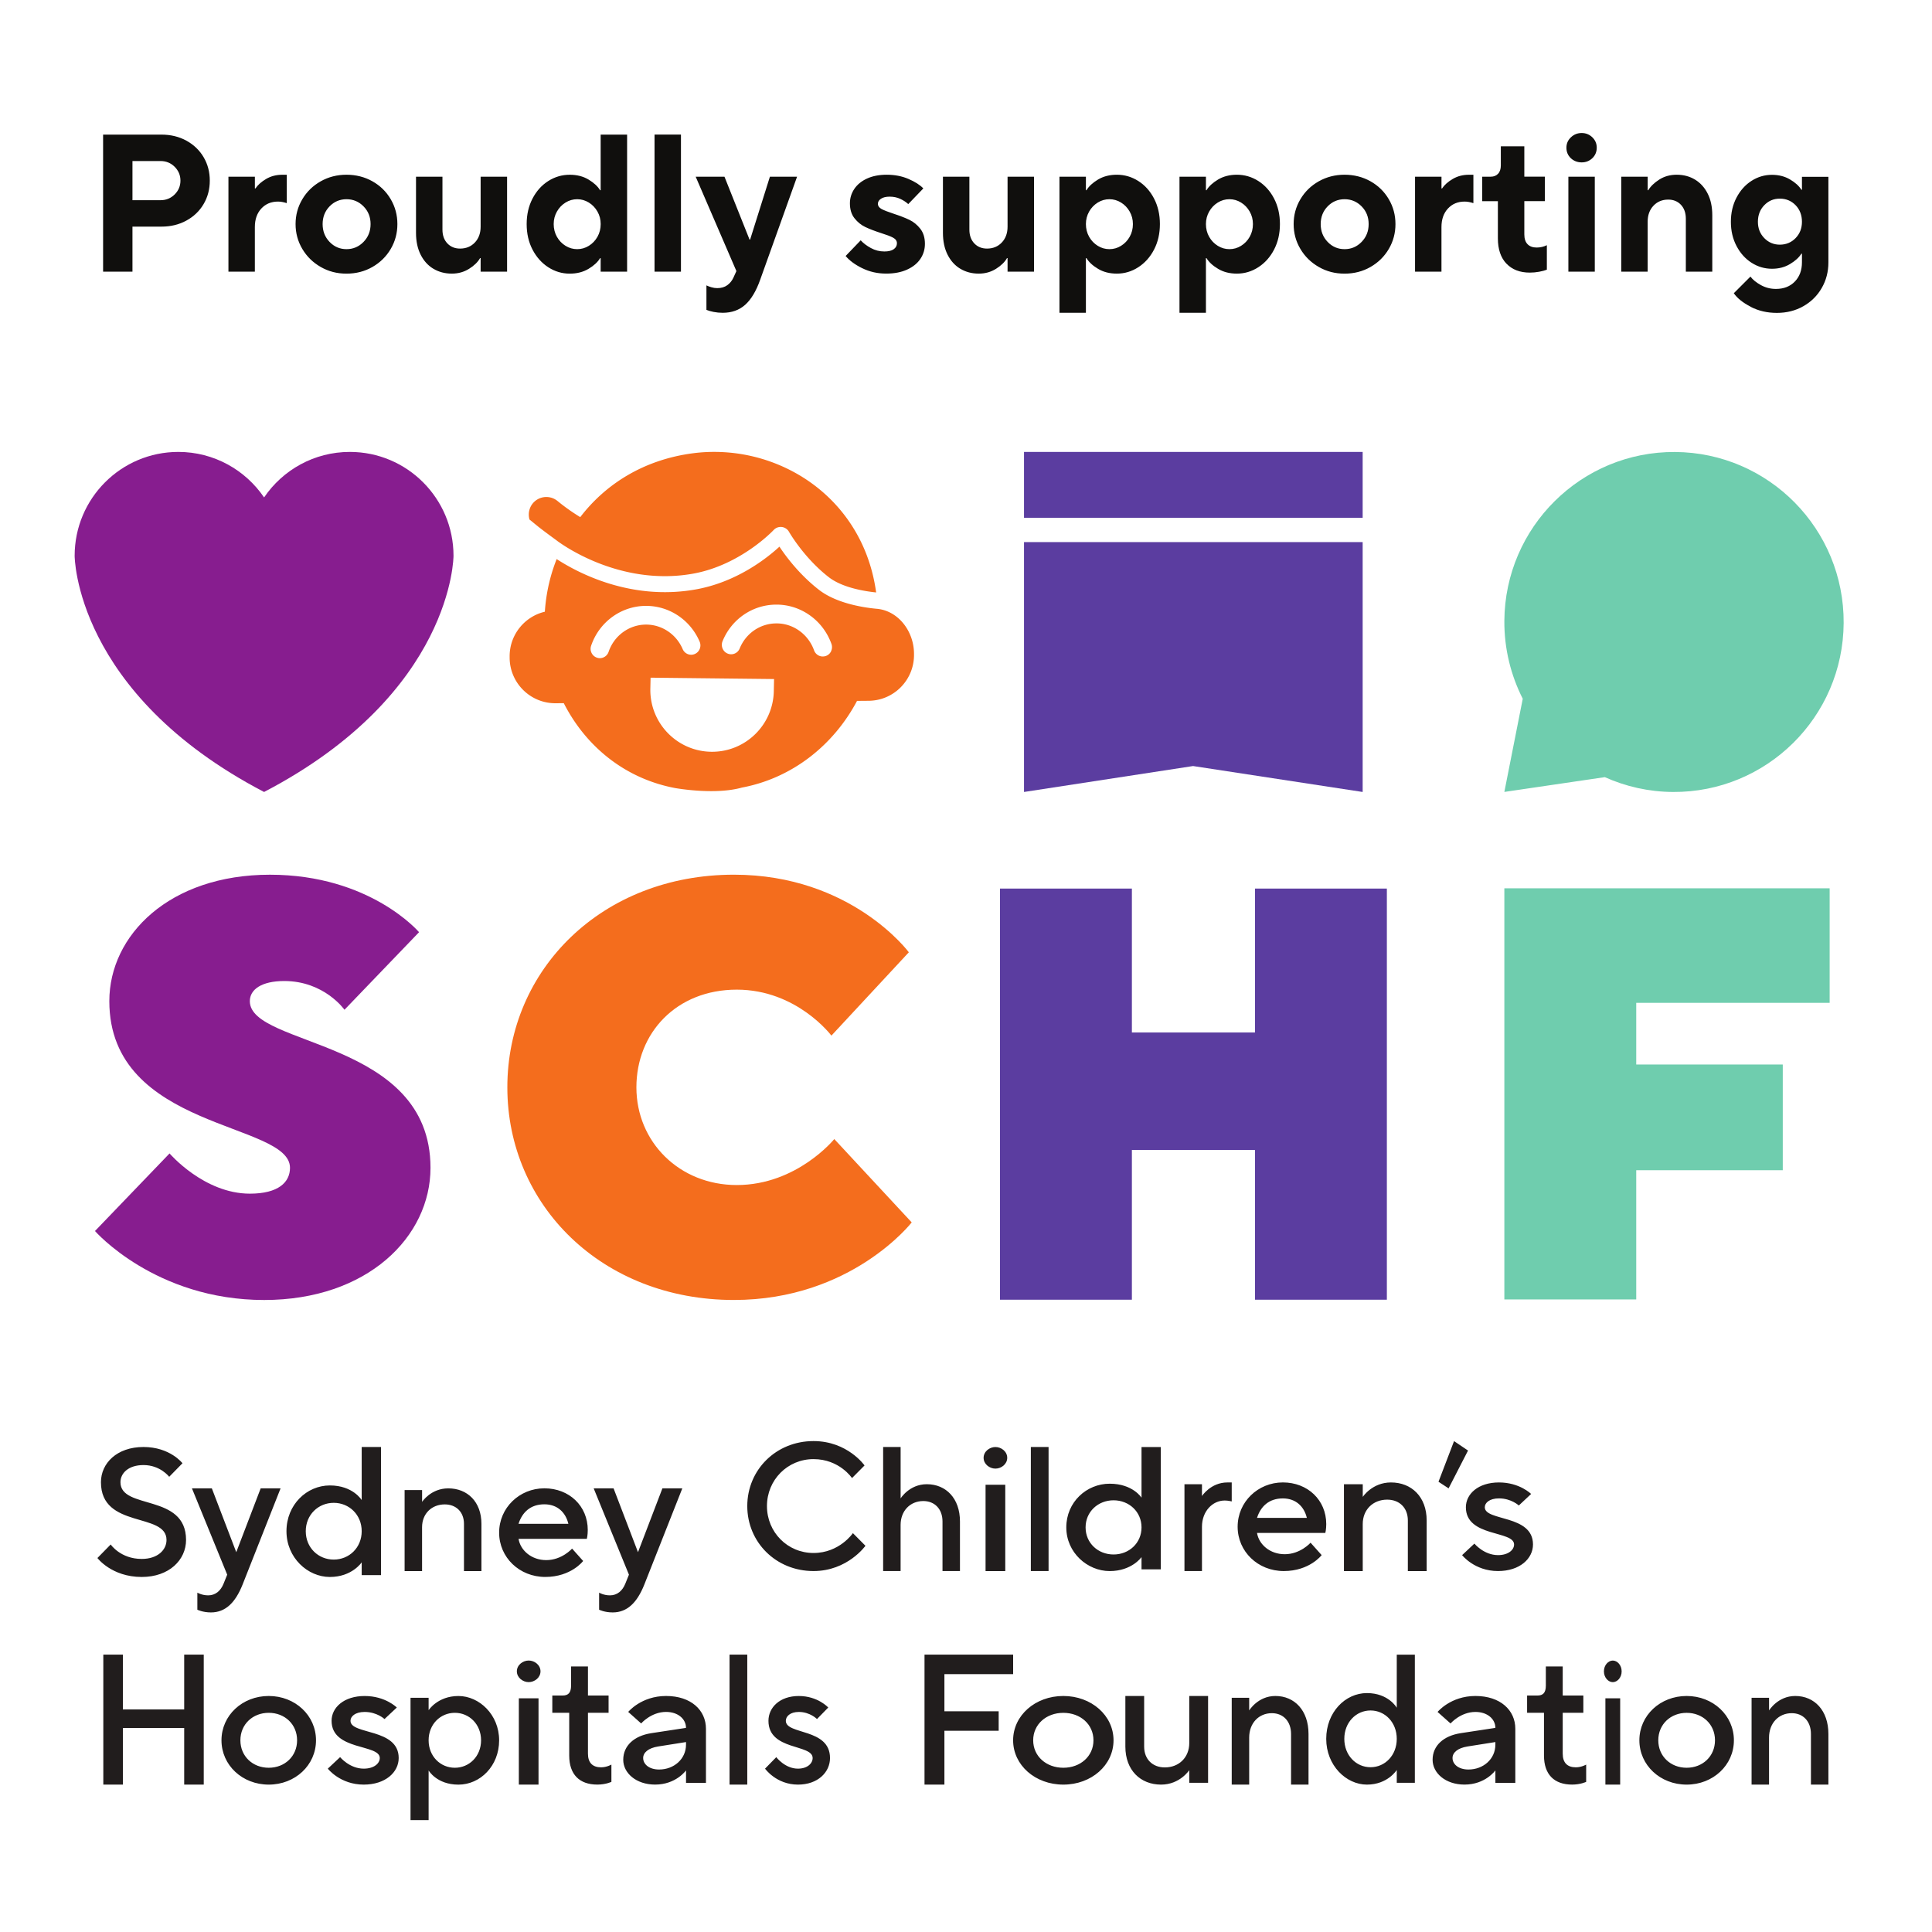 <?xml version="1.0" encoding="UTF-8"?>
<svg xmlns="http://www.w3.org/2000/svg" viewBox="0 0 800 800" width="2560" height="2560"><path fill="#f46d1d" d="M377.52 506.17s-24.94 32.12-73.63 32.12c-54.62 0-93.81-39.27-93.81-88.05s39.19-88.05 93.81-88.05c48.69 0 72.44 32.13 72.44 32.13l-32.06 34.51s-14.25-19.04-39.19-19.04-41.56 17.85-41.56 40.46 17.81 40.45 41.56 40.45c24.94 0 40.38-19.04 40.38-19.04l32.06 34.51z"/><path fill="#871d8f" d="M70.21 477.61s14.25 16.66 33.25 16.66c11.87 0 16.62-4.76 16.62-10.71 0-19.04-74.81-15.47-74.81-69.01 0-27.37 24.94-52.35 66.5-52.35s61.75 23.8 61.75 23.8l-30.88 32.12s-8.31-11.9-24.94-11.9c-9.5 0-14.25 3.57-14.25 8.33 0 19.04 74.81 15.47 74.81 69.01 0 28.56-26.12 54.74-68.87 54.74-45.13 0-70.06-28.56-70.06-28.56l30.87-32.12z"/><path fill="#5b3da0" d="M414.08 367.94h54.61v59.59h50.97v-59.59h54.61v170.24h-54.61v-62.02h-50.97v62.02h-54.61V367.94z"/><path fill="#6fcdae" d="M622.91 367.83h134.71v47.42h-80.09v25.53h60.68v43.78h-60.68v53.5h-54.61V367.82z"/><path fill="#5b3da0" d="M424.02 214.41h140.23v-27.28H424.02v27.28zM424.02 224.47v103.47l70-10.74 70.23 10.74V224.47H424.02z"/><path fill="#f46d1d" d="M344.18 269.59c-.43.95-1.2 1.67-2.17 2.02-.42.16-.88.21-1.31.23h-.04c-1.58 0-3.03-1.03-3.58-2.56-2.41-6.71-8.73-11.24-15.69-11.14-6.63.04-12.55 4.11-15.1 10.37-.39.97-1.13 1.72-2.09 2.12-.95.4-2.01.39-2.97-.03-1.92-.82-2.84-3.09-2.05-5.06 3.72-9.16 12.41-15.12 22.14-15.18 10.24-.1 19.45 6.47 22.96 16.26.35.98.3 2.02-.12 2.96zm-23.76 16.37c-.16 14.14-11.73 25.49-25.85 25.33-14.12-.16-25.44-11.75-25.28-25.9l.1-4.78 51.13.57-.1 4.78zm-68.41-16.05a3.838 3.838 0 0 1-3.59 2.62h-.05c-.42 0-.84-.08-1.26-.23a3.785 3.785 0 0 1-2.17-1.97c-.44-.92-.51-1.97-.17-2.94 3.32-9.81 12.4-16.44 22.59-16.51h.16c9.63 0 18.33 5.8 22.19 14.82.84 1.95-.05 4.24-1.98 5.09-.95.42-2 .44-2.95.05-.95-.38-1.7-1.12-2.11-2.08-2.66-6.19-8.66-10.18-15.25-10.13-6.95.05-13.14 4.58-15.41 11.28zm126.46.68c-.07-9.09-6.32-17.47-15.03-18.47-5.54-.47-16.98-2.18-24.34-7.9-8.07-6.28-13.67-13.8-16.35-17.86-5.06 4.66-17.59 14.67-34.67 17.71-26.9 4.8-48.86-6.9-57.58-12.57-1.03 2.62-1.93 5.29-2.64 8.01a72.53 72.53 0 0 0-2.25 13.79c-8.41 1.98-14.65 9.57-14.58 18.59v.5c.08 10.47 8.62 18.89 19.07 18.81l3.35-.03c9.03 17.74 25.14 31.17 46.05 35.14 0 0 16.41 3 27.7-.19 20.96-3.94 38.02-17.67 47.68-35.9l4.81-.04c10.45-.08 18.86-8.63 18.78-19.11v-.5z"/><path fill="#f46d1d" d="M222.46 217.74c1.7 1.39 5.13 3.92 6.98 5.27.65.48 1.1.81 1.19.88.24.19 24.98 19.25 56.31 13.66 19.75-3.53 33.28-17.94 33.41-18.08.85-.93 2.12-1.4 3.37-1.25 1.25.15 2.37.89 2.99 1.99.06.11 6.14 10.75 16.45 18.77 5.52 4.3 14.53 5.81 19.63 6.34-3.02-22.11-15.37-38.75-31.62-48.46a69.248 69.248 0 0 0-33.18-9.7c-3.6-.12-7.23.04-10.84.5-20.55 2.64-36.39 12.78-46.88 26.47a82.687 82.687 0 0 1-9.43-6.69 7.302 7.302 0 0 0-6.73-1.33 7.26 7.26 0 0 0-3.53 2.37c-.69.84-1.13 1.79-1.39 2.78-.33 1.27-.3 2.6.06 3.86l3.21 2.62z"/><path fill="#6fcdae" d="M763.42 257.99c.24-38.88-31.02-70.59-69.81-70.83-38.8-.24-70.45 31.08-70.69 69.95-.07 11.61 2.71 22.55 7.62 32.23l-7.62 38.58 41.6-6.12c8.63 3.87 18.16 6.08 28.21 6.14 38.8.24 70.45-31.08 70.69-69.95z"/><path fill="#871d8f" d="M187.79 230.14c0-23.75-19.22-43.01-42.93-43.01-14.77 0-27.79 7.47-35.51 18.85-7.72-11.37-20.75-18.85-35.51-18.85-23.71 0-42.93 19.26-42.93 43.01 0 0-.03 56.84 78.44 97.8 78.47-40.96 78.44-97.8 78.44-97.8z"/><path fill="#100f0d" d="M66.45 82.9c2.32 0 4.28-.8 5.88-2.39 1.59-1.59 2.39-3.5 2.39-5.72s-.8-4.12-2.39-5.72c-1.59-1.59-3.56-2.39-5.88-2.39h-11.6V82.9h11.6zm-23.76 29.6V55.74h24.16c3.84 0 7.28.84 10.34 2.51 3.05 1.68 5.43 3.96 7.13 6.85 1.7 2.89 2.55 6.12 2.55 9.69s-.85 6.8-2.55 9.69c-1.7 2.89-4.08 5.18-7.13 6.85-3.06 1.68-6.5 2.51-10.34 2.51h-12v18.65H42.69zM94.59 112.49V73.17h10.95v4.86h.24c.97-1.46 2.45-2.77 4.42-3.93 1.97-1.16 4.2-1.74 6.69-1.74h1.86v11.76c-1.3-.43-2.51-.65-3.65-.65-2.81 0-5.11.96-6.89 2.88-1.78 1.92-2.68 4.47-2.68 7.66v18.49H94.58zM150.53 100.17c1.95-2 2.92-4.46 2.92-7.38s-.97-5.36-2.92-7.34c-1.94-1.97-4.3-2.96-7.05-2.96s-5.1.99-7.01 2.96c-1.92 1.97-2.88 4.42-2.88 7.34s.96 5.38 2.88 7.38 4.26 3 7.01 3 5.11-1 7.05-3zm-17.72 10.38c-3.22-1.84-5.76-4.32-7.62-7.46-1.86-3.13-2.8-6.57-2.8-10.3s.93-7.16 2.8-10.3c1.86-3.14 4.41-5.61 7.62-7.42 3.21-1.81 6.77-2.72 10.66-2.72s7.53.91 10.74 2.72c3.22 1.81 5.74 4.28 7.58 7.42 1.84 3.13 2.76 6.57 2.76 10.3s-.92 7.16-2.76 10.3c-1.84 3.13-4.37 5.62-7.58 7.46-3.22 1.84-6.8 2.76-10.74 2.76s-7.45-.92-10.66-2.76zM179.44 111.28c-2.24-1.35-4-3.3-5.27-5.84-1.27-2.54-1.91-5.54-1.91-9V73.17h10.95v21.89c0 2.38.67 4.28 2.03 5.72 1.35 1.43 3.11 2.15 5.27 2.15 2.49 0 4.53-.84 6.12-2.51 1.59-1.68 2.39-3.87 2.39-6.57V73.17h10.95v39.32h-10.95v-5.6h-.24c-.92 1.62-2.43 3.1-4.54 4.42-2.11 1.32-4.49 1.99-7.14 1.99-2.87 0-5.42-.68-7.66-2.03zM243.82 101.79c1.49-.92 2.68-2.16 3.57-3.73.89-1.57 1.34-3.33 1.34-5.27s-.45-3.62-1.34-5.19c-.89-1.57-2.08-2.81-3.57-3.73-1.49-.92-3.1-1.38-4.82-1.38s-3.34.46-4.82 1.38c-1.49.92-2.68 2.16-3.57 3.73-.89 1.57-1.34 3.3-1.34 5.19s.45 3.7 1.34 5.27c.89 1.57 2.08 2.81 3.57 3.73 1.49.92 3.09 1.38 4.82 1.38s3.34-.46 4.82-1.38zm-16.78 8.88c-2.73-1.76-4.9-4.19-6.53-7.3-1.62-3.11-2.43-6.63-2.43-10.58s.81-7.47 2.43-10.58c1.62-3.11 3.8-5.53 6.53-7.26 2.73-1.73 5.69-2.59 8.88-2.59 2.97 0 5.57.66 7.78 1.99s3.81 2.8 4.78 4.42h.24V55.74h10.95v56.76h-10.95v-5.6h-.24c-.97 1.62-2.57 3.1-4.78 4.42-2.22 1.32-4.81 1.99-7.78 1.99-3.19 0-6.15-.88-8.88-2.64zM281.97 112.49h-10.94V55.73h10.94v56.76zM318.78 73.17h11.27l-15.24 42.57c-1.68 4.76-3.76 8.24-6.24 10.46-2.49 2.22-5.59 3.32-9.32 3.32-1.3 0-2.55-.12-3.77-.36-1.22-.24-2.2-.53-2.96-.85v-10.14c.54.27 1.22.53 2.03.77.81.24 1.62.37 2.43.37 1.67 0 3.07-.41 4.18-1.22 1.11-.81 1.96-1.86 2.55-3.16l1.22-2.68-16.86-39.08h11.92l10.38 26.03h.24l8.19-26.03zM357.05 111.07c-3.03-1.49-5.32-3.18-6.89-5.07l6.24-6.49c1.08 1.19 2.49 2.26 4.22 3.2 1.73.95 3.59 1.42 5.59 1.42 1.67 0 2.96-.31 3.85-.93.89-.62 1.34-1.45 1.34-2.47 0-.97-.53-1.74-1.58-2.31-1.05-.57-2.72-1.2-4.99-1.91-2.65-.86-4.83-1.7-6.53-2.51-1.7-.81-3.19-2.01-4.46-3.61-1.27-1.59-1.91-3.66-1.91-6.2 0-2.16.61-4.15 1.82-5.96 1.22-1.81 2.97-3.24 5.27-4.3 2.3-1.05 5.01-1.58 8.15-1.58 3.3 0 6.3.58 9 1.74 2.7 1.16 4.76 2.47 6.16 3.93l-6.24 6.49c-.87-.81-1.96-1.53-3.28-2.15-1.32-.62-2.8-.93-4.42-.93-1.51 0-2.7.28-3.57.85-.87.57-1.3 1.26-1.3 2.07 0 .92.5 1.65 1.5 2.19s2.66 1.19 4.99 1.95c2.65.87 4.84 1.72 6.57 2.55 1.73.84 3.23 2.07 4.5 3.69s1.91 3.7 1.91 6.24c0 2.27-.62 4.34-1.86 6.2-1.24 1.86-3.08 3.35-5.51 4.46-2.43 1.11-5.32 1.66-8.68 1.66-3.57 0-6.86-.74-9.89-2.23zM397.63 111.28c-2.24-1.35-4-3.3-5.27-5.84-1.27-2.54-1.91-5.54-1.91-9V73.17h10.95v21.89c0 2.38.67 4.28 2.03 5.72 1.35 1.43 3.11 2.15 5.27 2.15 2.49 0 4.53-.84 6.12-2.51 1.59-1.68 2.39-3.87 2.39-6.57V73.17h10.95v39.32h-10.95v-5.6h-.24c-.92 1.62-2.43 3.1-4.54 4.42-2.11 1.32-4.49 1.99-7.14 1.99-2.87 0-5.42-.68-7.66-2.03zM464.2 101.79c1.49-.92 2.68-2.16 3.57-3.73.89-1.57 1.34-3.33 1.34-5.27s-.45-3.62-1.34-5.19c-.89-1.57-2.08-2.81-3.57-3.73-1.49-.92-3.1-1.38-4.82-1.38s-3.34.46-4.82 1.38-2.68 2.16-3.57 3.73c-.89 1.57-1.34 3.3-1.34 5.19s.45 3.7 1.34 5.27c.89 1.57 2.08 2.81 3.57 3.73 1.49.92 3.09 1.38 4.82 1.38s3.34-.46 4.82-1.38zm-25.5 27.73V73.17h10.95v5.59h.24c.97-1.62 2.57-3.09 4.78-4.42 2.22-1.32 4.81-1.99 7.78-1.99 3.19 0 6.15.86 8.88 2.59 2.73 1.73 4.91 4.15 6.53 7.26 1.62 3.11 2.43 6.64 2.43 10.58s-.81 7.47-2.43 10.58c-1.62 3.11-3.8 5.54-6.53 7.3-2.73 1.76-5.69 2.64-8.88 2.64-2.97 0-5.57-.66-7.78-1.99-2.22-1.32-3.81-2.8-4.78-4.42h-.24v22.62H438.7zM513.9 101.79c1.49-.92 2.68-2.16 3.57-3.73.89-1.57 1.34-3.33 1.34-5.27s-.45-3.62-1.34-5.19c-.89-1.57-2.08-2.81-3.57-3.73-1.49-.92-3.09-1.38-4.82-1.38s-3.34.46-4.82 1.38c-1.49.92-2.68 2.16-3.57 3.73-.89 1.57-1.34 3.3-1.34 5.19s.44 3.7 1.34 5.27c.89 1.57 2.08 2.81 3.57 3.73 1.49.92 3.09 1.38 4.82 1.38s3.34-.46 4.82-1.38zm-25.5 27.73V73.17h10.95v5.59h.24c.97-1.62 2.57-3.09 4.78-4.42 2.22-1.32 4.81-1.99 7.78-1.99 3.19 0 6.15.86 8.88 2.59 2.73 1.73 4.91 4.15 6.53 7.26 1.62 3.11 2.43 6.64 2.43 10.58s-.81 7.47-2.43 10.58c-1.62 3.11-3.8 5.54-6.53 7.3-2.73 1.76-5.69 2.64-8.88 2.64-2.97 0-5.57-.66-7.78-1.99-2.22-1.32-3.81-2.8-4.78-4.42h-.24v22.62H488.4zM563.81 100.17c1.95-2 2.92-4.46 2.92-7.38s-.97-5.36-2.92-7.34c-1.95-1.97-4.3-2.96-7.05-2.96s-5.1.99-7.01 2.96c-1.92 1.97-2.88 4.42-2.88 7.34s.96 5.38 2.88 7.38 4.26 3 7.01 3 5.11-1 7.05-3zm-17.72 10.38c-3.22-1.84-5.76-4.32-7.62-7.46-1.87-3.13-2.8-6.57-2.8-10.3s.93-7.16 2.8-10.3c1.86-3.14 4.4-5.61 7.62-7.42 3.22-1.81 6.77-2.72 10.66-2.72s7.53.91 10.74 2.72 5.74 4.28 7.58 7.42c1.84 3.13 2.76 6.57 2.76 10.3s-.92 7.16-2.76 10.3c-1.84 3.13-4.37 5.62-7.58 7.46-3.22 1.84-6.8 2.76-10.74 2.76s-7.45-.92-10.66-2.76zM585.94 112.49V73.17h10.95v4.86h.24c.97-1.46 2.44-2.77 4.42-3.93 1.97-1.16 4.2-1.74 6.69-1.74h1.86v11.76c-1.3-.43-2.51-.65-3.65-.65-2.81 0-5.11.96-6.89 2.88-1.78 1.92-2.68 4.47-2.68 7.66v18.49h-10.95zM623.77 109.17c-2.35-2.49-3.53-5.97-3.53-10.46V83.3h-6.49V73.17h3.49c1.3 0 2.32-.41 3.08-1.22.76-.81 1.14-1.97 1.14-3.49v-7.87h9.73v12.57h8.51v10.13h-8.51v13.78c0 1.78.45 3.14 1.34 4.05.89.92 2.15 1.38 3.77 1.38 1.51 0 2.92-.33 4.22-.97v10.14c-.81.32-1.86.61-3.16.85s-2.59.36-3.89.36c-4.11 0-7.34-1.24-9.69-3.73zM660.37 112.49h-10.94V73.17h10.94v39.32zm-9.93-46.99c-1.22-1.16-1.82-2.61-1.82-4.34s.62-3.11 1.86-4.3c1.24-1.19 2.73-1.78 4.46-1.78s3.2.6 4.42 1.78c1.22 1.19 1.82 2.62 1.82 4.3s-.61 3.18-1.82 4.34c-1.22 1.16-2.69 1.74-4.42 1.74s-3.28-.58-4.5-1.74zM671.32 112.49V73.17h10.95v5.59h.24c.97-1.62 2.5-3.09 4.58-4.42 2.08-1.32 4.47-1.99 7.18-1.99 2.87 0 5.4.68 7.62 2.03 2.22 1.35 3.96 3.28 5.23 5.8 1.27 2.51 1.9 5.5 1.9 8.96v23.35h-10.95V90.6c0-2.43-.68-4.36-2.03-5.8-1.35-1.43-3.11-2.15-5.27-2.15-2.49 0-4.53.85-6.12 2.55-1.6 1.7-2.39 3.91-2.39 6.61v20.68h-10.95zM743.52 98.59c1.76-1.81 2.63-4.07 2.63-6.77s-.88-5.04-2.63-6.85c-1.76-1.81-3.94-2.72-6.53-2.72s-4.68.91-6.44 2.72c-1.76 1.81-2.64 4.1-2.64 6.85s.88 4.96 2.64 6.77c1.76 1.81 3.9 2.72 6.44 2.72s4.77-.9 6.53-2.72zm-18.61 28.42c-3.24-1.67-5.57-3.54-6.98-5.59l6.89-6.89c.97 1.3 2.42 2.47 4.34 3.53 1.91 1.05 3.98 1.58 6.2 1.58 3.24 0 5.85-1.01 7.83-3.04 1.97-2.03 2.96-4.69 2.96-7.99v-3.57h-.24c-.97 1.57-2.54 3-4.71 4.3-2.16 1.3-4.65 1.95-7.46 1.95-3.02 0-5.84-.82-8.43-2.47-2.59-1.65-4.68-3.96-6.24-6.93-1.57-2.97-2.35-6.32-2.35-10.05s.78-7.08 2.35-10.05c1.56-2.97 3.65-5.28 6.24-6.93 2.59-1.65 5.4-2.47 8.43-2.47 2.81 0 5.3.64 7.46 1.91s3.73 2.69 4.71 4.26h.24v-5.35h10.95v35.43c0 3.89-.92 7.43-2.76 10.62-1.84 3.19-4.38 5.7-7.62 7.54-3.24 1.84-6.89 2.76-10.95 2.76s-7.62-.84-10.86-2.51z"/><path fill="#211d1d" d="M45.84 639.54s4.04 5.98 12.84 5.98c6.61 0 10.27-3.74 10.27-7.85 0-11.59-27.15-4.49-27.15-23.92 0-7.85 6.6-14.58 17.61-14.58s16.15 6.73 16.15 6.73l-5.5 5.61s-3.67-4.86-10.64-4.86c-6.24 0-9.54 3.36-9.54 7.1 0 11.59 27.16 4.49 27.16 23.92 0 8.22-6.97 15.32-18.35 15.32-12.48 0-18.35-7.85-18.35-7.85l5.5-5.61zM81.72 659.48s1.87 1.12 4.49 1.12c3 0 5.17-1.86 6.37-4.84l1.5-3.72-14.6-35.74h8.24l10.11 26.43 10.11-26.43h8.24l-15.73 39.83c-3 7.52-7.11 11.54-13.11 11.54-3.37 0-5.62-1.12-5.62-1.12v-7.08zM149.77 634.04c0-6.82-5.19-11.75-11.58-11.75s-11.58 4.93-11.58 11.75 5.19 11.75 11.58 11.75 11.58-4.93 11.58-11.75zm0 12.89s-3.99 6.06-13.18 6.06-17.97-7.96-17.97-18.95 8.39-18.95 17.97-18.95 13.18 6.06 13.18 6.06v-21.98h7.99v53.06h-7.99v-5.3zM167.55 617h7.23v4.89s3.61-5.59 10.84-5.59c7.95 0 13.73 5.59 13.73 14.68v19.57h-7.23v-19.57c0-4.89-3.25-8.04-7.95-8.04-5.42 0-9.4 3.84-9.4 9.44v18.17h-7.23V617zM235.35 630.97c-1.15-4.77-4.59-8.07-9.94-8.07-5.73 0-9.17 3.3-10.7 8.07h20.64zm6.11 15.41s-4.97 6.6-15.67 6.6-19.11-8.07-19.11-18.35 8.41-18.35 18.73-18.35 17.97 7.34 17.97 17.25c0 2.2-.38 3.67-.38 3.67h-28.28c.76 4.77 5.35 8.81 11.47 8.81 6.5 0 10.7-4.77 10.7-4.77l4.59 5.14zM248.07 659.48s1.87 1.12 4.49 1.12c3 0 5.17-1.86 6.37-4.84l1.5-3.72-14.6-35.74h8.24l10.11 26.43 10.11-26.43h8.24l-15.73 39.83c-3 7.52-7.11 11.54-13.1 11.54-3.37 0-5.62-1.12-5.62-1.12v-7.08zM358.36 640.08s-7.41 10.46-21.5 10.46c-15.57 0-27.43-11.96-27.43-26.91s11.86-26.91 27.43-26.91c14.08 0 21.13 10.09 21.13 10.09l-5.19 5.23s-5.19-7.85-15.94-7.85-19.28 8.6-19.28 19.44 8.53 19.43 19.28 19.43 16.31-8.22 16.31-8.22l5.19 5.23zM365.7 599.17h7.23v21.28s3.61-5.87 10.84-5.87c7.95 0 13.73 5.87 13.73 15.41v20.55h-7.23v-20.55c0-5.14-3.25-8.44-7.95-8.44-5.42 0-9.4 4.04-9.4 9.91v19.08h-7.23v-51.37zM408.1 614.81h8.16v35.74h-8.16v-35.74zm4.08-15.63c2.45 0 4.89 1.86 4.89 4.47s-2.45 4.47-4.89 4.47-4.89-1.86-4.89-4.47 2.45-4.47 4.89-4.47zM426.85 599.17h7.34v51.37h-7.34v-51.37zM472.68 632.46c0-6.51-5.19-11.22-11.58-11.22s-11.58 4.7-11.58 11.22 5.19 11.22 11.58 11.22 11.58-4.7 11.58-11.22zm0 12.3s-4 5.79-13.18 5.79-17.97-7.6-17.97-18.09 8.39-18.09 17.97-18.09 13.18 5.79 13.18 5.79v-20.98h7.99v50.65h-7.99v-5.06zM490.46 614.6h7.25v4.87s3.63-5.62 10.51-5.62h1.81v7.86s-1.45-.38-2.9-.38c-5.07 0-9.42 4.49-9.42 10.86v18.35h-7.25v-35.95zM541.14 628.53c-1.15-4.77-4.59-8.07-9.94-8.07-5.74 0-9.18 3.3-10.7 8.07h20.64zm6.12 15.41s-4.97 6.6-15.67 6.6-19.11-8.07-19.11-18.35 8.41-18.35 18.73-18.35 17.96 7.34 17.96 17.25c0 2.2-.38 3.67-.38 3.67h-28.28c.76 4.77 5.35 8.81 11.47 8.81 6.5 0 10.7-4.77 10.7-4.77l4.59 5.14zM556.51 614.6h7.78v5.24s3.89-5.99 11.67-5.99c8.56 0 14.79 5.99 14.79 15.73v20.97h-7.79v-20.97c0-5.24-3.5-8.61-8.56-8.61-5.84 0-10.12 4.12-10.12 10.11v19.47h-7.78V614.6zM602.09 596.73l5.79 3.91-8.05 15.66-4.18-2.74 6.44-16.83zM610.52 639.17s3.91 4.77 9.78 4.77c4.31 0 6.65-2.2 6.65-4.4 0-5.87-19.96-2.94-19.96-15.41 0-5.51 5.09-10.28 13.7-10.28s13.31 4.77 13.31 4.77l-5.09 4.77s-3.13-2.94-8.22-2.94c-3.92 0-5.87 1.84-5.87 3.67 0 5.87 19.96 2.94 19.96 15.41 0 5.87-5.48 11.01-14.48 11.01-9.78 0-14.87-6.6-14.87-6.6l5.09-4.77zM42.78 685.15h8.1v22.68h25.39v-22.68h8.1v53.82h-8.1v-23.45H50.88v23.45h-8.1v-53.82zM123.02 720.62c0-6.61-5.09-11.38-11.74-11.38s-11.74 4.77-11.74 11.38 5.09 11.37 11.74 11.37 11.74-4.77 11.74-11.37zm-11.74-18.35c10.96 0 19.57 8.07 19.57 18.35s-8.61 18.35-19.57 18.35-19.57-8.07-19.57-18.35 8.61-18.35 19.57-18.35zM140.83 727.59s3.91 4.77 9.78 4.77c4.3 0 6.65-2.2 6.65-4.4 0-5.87-19.96-2.94-19.96-15.41 0-5.5 5.09-10.27 13.7-10.27s13.31 4.77 13.31 4.77l-5.09 4.77s-3.13-2.94-8.22-2.94c-3.91 0-5.87 1.84-5.87 3.67 0 5.87 19.96 2.94 19.96 15.41 0 5.87-5.48 11.01-14.48 11.01-9.78 0-14.87-6.61-14.87-6.61l5.09-4.77zM199.2 720.62c0-6.61-4.87-11.38-10.86-11.38s-10.86 4.77-10.86 11.38 4.87 11.37 10.86 11.37 10.86-4.77 10.86-11.37zm-29.21-17.61h7.49v5.14s3.75-5.87 12.35-5.87 16.85 7.71 16.85 18.35-7.86 18.35-16.85 18.35-12.35-5.87-12.35-5.87v20.55h-7.49v-50.64zM214.84 703.23h8.15v35.74h-8.15v-35.74zm4.08-15.64c2.45 0 4.89 1.86 4.89 4.47s-2.45 4.47-4.89 4.47-4.9-1.86-4.9-4.47 2.45-4.47 4.9-4.47zM235.69 709.23h-6.99v-7.15h4.27c2.33 0 3.5-1.13 3.5-4.14v-7.9h6.99v12.04H252v7.15h-8.54v16.93c0 3.77 1.94 5.65 5.44 5.65 2.33 0 4.27-1.13 4.27-1.13v7.15s-2.33 1.13-5.82 1.13c-7.38 0-11.65-4.14-11.65-12.04v-17.69zM284.06 721.35l-11.55 1.83c-4.13.66-6.19 2.57-6.19 4.77 0 2.57 2.47 4.77 6.6 4.77 6.19 0 11.14-4.4 11.14-10.27v-1.1zm0 11.74s-4.13 5.87-12.79 5.87c-7.84 0-13.2-4.77-13.2-10.27 0-5.87 4.54-9.91 11.55-11.01l14.44-2.2c0-3.67-3.3-6.61-8.26-6.61-6.19 0-10.31 4.77-10.31 4.77l-5.36-4.77s5.36-6.6 15.68-6.6 16.51 5.87 16.51 13.58v22.38h-8.25v-5.14zM302.09 685.15h7.34v53.82h-7.34v-53.82zM321.43 727.59s3.59 4.77 8.97 4.77c3.95 0 6.1-2.2 6.1-4.4 0-5.87-18.3-2.94-18.3-15.41 0-5.5 4.66-10.27 12.56-10.27s12.2 4.77 12.2 4.77l-4.66 4.77s-2.87-2.94-7.53-2.94c-3.59 0-5.38 1.84-5.38 3.67 0 5.87 18.3 2.94 18.3 15.41 0 5.87-5.02 11.01-13.27 11.01-8.97 0-13.63-6.61-13.63-6.61l4.66-4.77zM382.82 685.15h36.7v8.07h-28.46v15.38h22.47v8.07h-22.47v22.3h-8.24v-53.82zM452.78 720.62c0-6.61-5.4-11.37-12.48-11.37s-12.48 4.77-12.48 11.37 5.4 11.37 12.48 11.37 12.48-4.77 12.48-11.37zm-12.48-18.35c11.64 0 20.79 8.07 20.79 18.35s-9.15 18.35-20.79 18.35-20.79-8.07-20.79-18.35 9.15-18.35 20.79-18.35zM465.99 702.27h7.78v20.97c0 5.24 3.5 8.61 8.56 8.61 5.84 0 10.12-4.12 10.12-10.11v-19.47h7.79v35.95h-7.79v-5.24s-3.89 5.99-11.67 5.99c-8.56 0-14.79-5.99-14.79-15.73v-20.97zM510.03 703.02h7.23v5.24s3.61-5.99 10.84-5.99c7.95 0 13.73 5.99 13.73 15.73v20.97h-7.23V718c0-5.24-3.25-8.61-7.95-8.61-5.42 0-9.39 4.12-9.39 10.11v19.47h-7.23v-35.94zM578.37 720.02c0-6.82-4.87-11.75-10.86-11.75s-10.86 4.93-10.86 11.75 4.87 11.75 10.86 11.75 10.86-4.93 10.86-11.75zm0 12.89s-3.74 6.06-12.36 6.06-16.85-7.96-16.85-18.95 7.86-18.95 16.85-18.95 12.36 6.07 12.36 6.07v-21.98h7.49v53.06h-7.49v-5.31zM619.2 721.35l-11.55 1.83c-4.13.66-6.19 2.57-6.19 4.77 0 2.57 2.47 4.77 6.6 4.77 6.19 0 11.14-4.4 11.14-10.27v-1.1zm0 11.74s-4.12 5.87-12.79 5.87c-7.84 0-13.2-4.77-13.2-10.27 0-5.87 4.54-9.91 11.55-11.01l14.44-2.2c0-3.67-3.3-6.6-8.25-6.6-6.19 0-10.31 4.77-10.31 4.77l-5.37-4.77s5.37-6.61 15.68-6.61 16.51 5.87 16.51 13.58v22.38h-8.25v-5.14zM639.33 709.23h-6.99v-7.15h4.27c2.33 0 3.49-1.13 3.49-4.14v-7.9h6.99v12.04h8.54v7.15h-8.54v16.94c0 3.76 1.94 5.64 5.44 5.64 2.33 0 4.27-1.13 4.27-1.13v7.15s-2.33 1.13-5.82 1.13c-7.38 0-11.65-4.14-11.65-12.04v-17.69zM664.76 703.23h6.12v35.74h-6.12v-35.74zm3.06-15.63c1.84 0 3.67 1.86 3.67 4.47s-1.83 4.47-3.67 4.47-3.67-1.86-3.67-4.47 1.83-4.47 3.67-4.47zM710.14 720.62c0-6.61-5.09-11.37-11.74-11.37s-11.74 4.77-11.74 11.37 5.09 11.37 11.74 11.37 11.74-4.77 11.74-11.37zm-11.74-18.35c10.96 0 19.57 8.07 19.57 18.35s-8.62 18.35-19.57 18.35-19.57-8.07-19.57-18.35 8.61-18.35 19.57-18.35zM725.3 703.02h7.23v5.24s3.61-5.99 10.84-5.99c7.95 0 13.73 5.99 13.73 15.73v20.97h-7.23V718c0-5.24-3.25-8.61-7.95-8.61-5.42 0-9.4 4.12-9.4 10.11v19.47h-7.23v-35.94z"/></svg>
